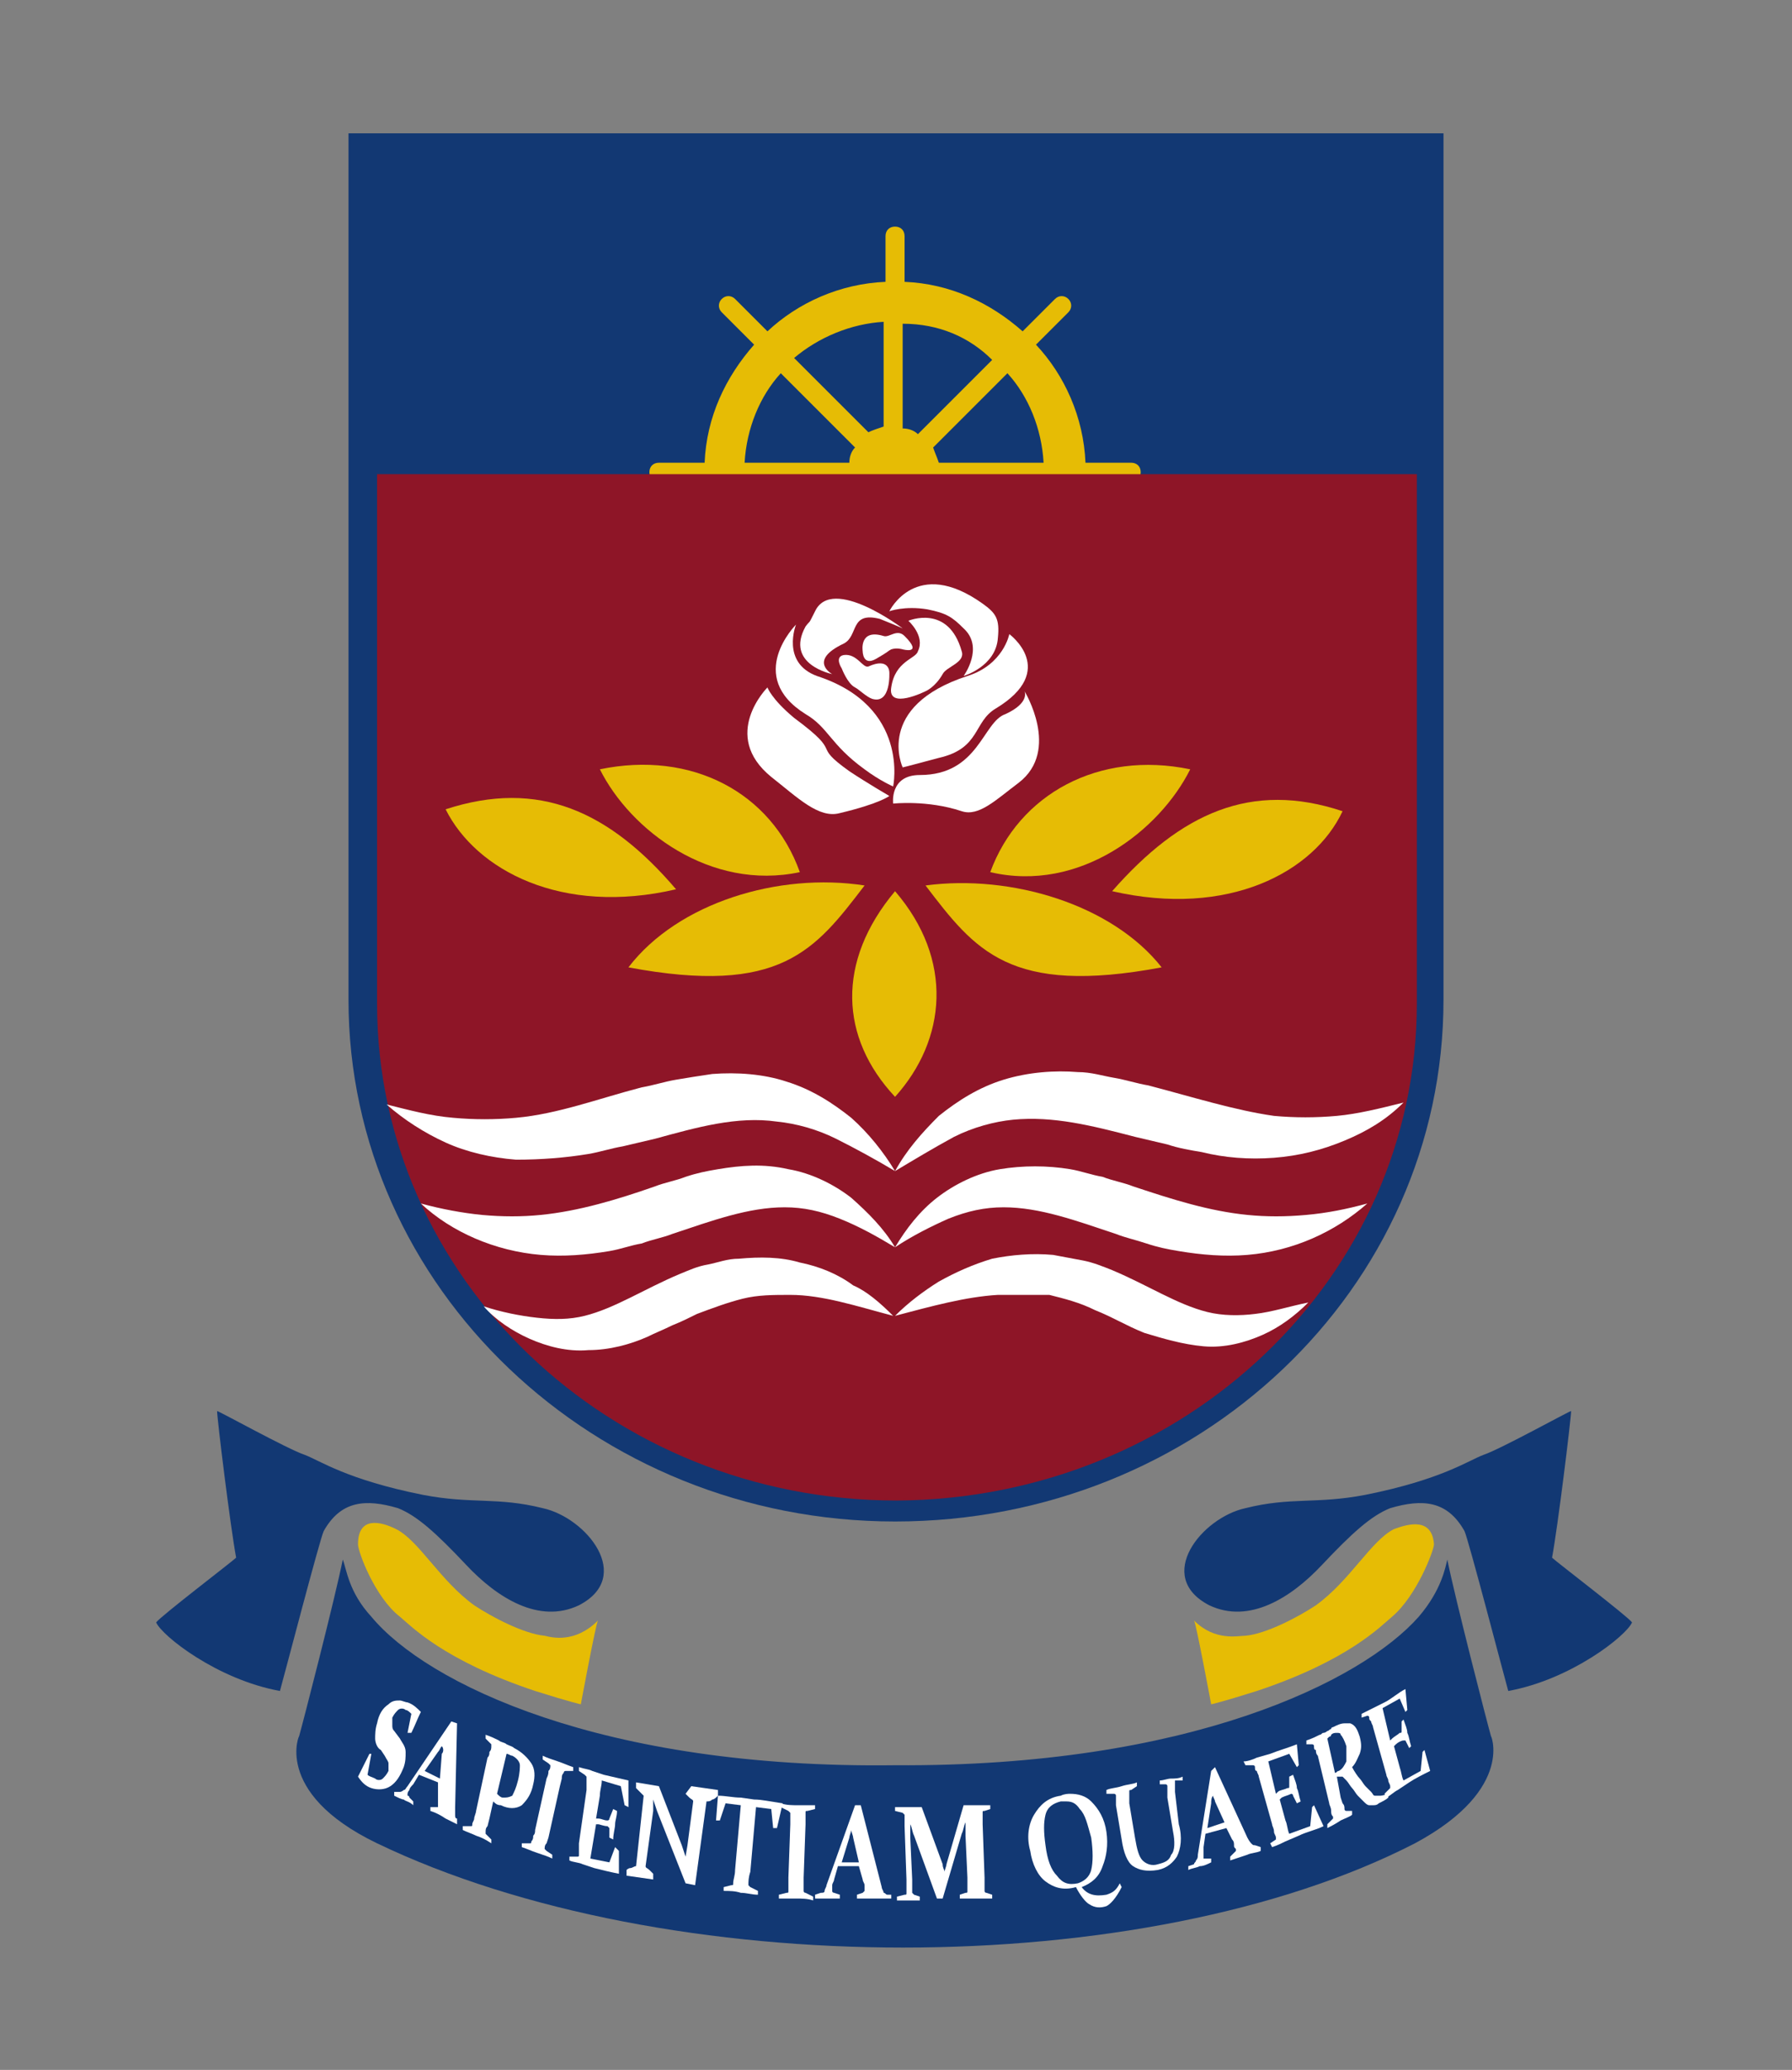 <?xml version="1.0" encoding="utf-8"?>
<!-- Generator: Adobe Illustrator 26.0.3, SVG Export Plug-In . SVG Version: 6.00 Build 0)  -->
<svg version="1.1" id="Warstwa_1" xmlns="http://www.w3.org/2000/svg" xmlns:xlink="http://www.w3.org/1999/xlink" x="0px" y="0px"
	 viewBox="0 0 94.1 108.7" style="enable-background:new 0 0 94.1 108.7;" xml:space="preserve">
<rect x="0" y="0" width="94.1" height="108.7" fill="#808080" stroke="none"/>
<style type="text/css">
	.st0{fill:#123873;}
	.st1{fill:#E6BC05;}
	.st2{fill:#8E1527;}
	.st3{fill:#FFFFFF;}
	.st4{fill-rule:evenodd;clip-rule:evenodd;fill:#FFFFFF;}
	.st5{fill:none;}
</style>
<g>
	<g>
		<path class="st0" d="M75.8,52.5V7H18.3v45.5c0,15.1,12.9,27.4,28.7,27.4C62.9,79.9,75.8,67.7,75.8,52.5L75.8,52.5L75.8,52.5z"/>
		<path class="st1" d="M59.4,24.3H57c-0.1-2.4-1.1-4.6-2.6-6.2l1.7-1.7c0.2-0.2,0.2-0.5,0-0.7c-0.2-0.2-0.5-0.2-0.7,0l-1.7,1.7
			c-1.7-1.5-3.8-2.5-6.2-2.6v-2.4c0-0.3-0.2-0.5-0.5-0.5c-0.3,0-0.5,0.2-0.5,0.5v2.4c-2.4,0.1-4.6,1.1-6.2,2.6l-1.7-1.7
			c-0.2-0.2-0.5-0.2-0.7,0l0,0c-0.2,0.2-0.2,0.5,0,0.7l1.7,1.7c-1.5,1.7-2.5,3.8-2.6,6.2h-2.4c-0.3,0-0.5,0.2-0.5,0.5
			c0,0.3,0.2,0.5,0.5,0.5h2.4c0.1,2.4,1.1,4.6,2.6,6.2l-1.7,1.7c-0.2,0.2-0.2,0.5,0,0.7c0.2,0.2,0.5,0.2,0.7,0l1.7-1.7
			c1.7,1.5,3.8,2.5,6.2,2.6v2.4c0,0.3,0.2,0.5,0.5,0.5c0.3,0,0.5-0.2,0.5-0.5v-2.4c2.4-0.1,4.6-1.1,6.2-2.6l1.7,1.7
			c0.2,0.2,0.5,0.2,0.7,0c0.2-0.2,0.2-0.5,0-0.7l-1.7-1.7c1.5-1.7,2.5-3.8,2.6-6.2h2.4c0.3,0,0.5-0.2,0.5-0.5
			C59.9,24.5,59.7,24.3,59.4,24.3z M54.8,24.3h-5.5c-0.1-0.3-0.2-0.5-0.3-0.8l3.9-3.9C54,20.8,54.7,22.5,54.8,24.3z M52.1,18.9
			l-3.9,3.9c-0.2-0.2-0.5-0.3-0.8-0.3v-5.5C49.3,17,50.9,17.7,52.1,18.9z M46.4,16.9v5.5c-0.3,0.1-0.6,0.2-0.8,0.3l-3.9-3.9
			C43,17.7,44.7,17,46.4,16.9z M41,19.6l3.9,3.9c-0.2,0.2-0.3,0.5-0.3,0.8h-5.5C39.2,22.5,39.9,20.8,41,19.6z M39.1,25.3h5.5
			c0.1,0.3,0.2,0.6,0.3,0.8L41,30C39.9,28.7,39.2,27.1,39.1,25.3z M41.8,30.7l3.9-3.9c0.2,0.2,0.5,0.3,0.8,0.3v5.5
			C44.7,32.5,43,31.8,41.8,30.7z M47.5,32.6v-5.5c0.3-0.1,0.5-0.2,0.8-0.3l3.9,3.9C50.9,31.8,49.3,32.5,47.5,32.6z M52.9,30L49,26.1
			c0.2-0.2,0.3-0.5,0.3-0.8h5.5C54.7,27.1,54,28.7,52.9,30z"/>
		<path class="st2" d="M74.4,52.7V24.9H19.8v27.8c0,14.4,12.2,26.1,27.3,26.1C62.2,78.7,74.4,67.1,74.4,52.7L74.4,52.7L74.4,52.7z"
			/>
		<path class="st3" d="M46.9,69.1c-1.9-0.5-3.7-1.1-5.4-1.1c-0.9,0-1.7,0-2.5,0.2c-0.8,0.2-1.6,0.5-2.4,0.8
			c-0.4,0.2-0.8,0.4-1.3,0.6c-0.4,0.2-0.9,0.4-1.3,0.6c-0.9,0.4-2,0.7-3.1,0.7c-1.1,0.1-2.2-0.2-3.1-0.6c-0.9-0.4-1.8-1-2.4-1.7
			c0.9,0.3,1.9,0.5,2.8,0.6c0.9,0.1,1.7,0.1,2.5-0.1c1.6-0.4,3.1-1.4,5-2.2c0.5-0.2,0.9-0.4,1.5-0.5c0.5-0.1,1-0.3,1.6-0.3
			c1.1-0.1,2.2-0.1,3.2,0.2c1,0.2,2,0.6,2.8,1.2C45.5,67.8,46.2,68.4,46.9,69.1"/>
		<path class="st3" d="M47,65.5c-1-0.6-1.9-1.1-2.9-1.5c-1-0.4-1.9-0.6-2.9-0.6c-1.9,0-3.8,0.7-5.9,1.4c-0.5,0.2-1.1,0.3-1.6,0.5
			c-0.6,0.1-1.1,0.3-1.7,0.4c-1.2,0.2-2.4,0.3-3.6,0.2c-2.4-0.2-4.7-1.2-6.3-2.7c1.1,0.3,2.2,0.5,3.2,0.6c1.1,0.1,2.1,0.1,3.1,0
			c2-0.2,4-0.8,6-1.5c0.5-0.2,1.1-0.3,1.6-0.5c0.6-0.2,1.1-0.3,1.7-0.4c1.2-0.2,2.4-0.3,3.7,0c1.2,0.2,2.4,0.8,3.3,1.5
			C45.6,63.7,46.4,64.5,47,65.5"/>
		<path class="st3" d="M47,61.5c-1-0.6-2.1-1.2-3.1-1.7c-1-0.5-2.1-0.8-3.1-0.9c-2.1-0.3-4.2,0.3-6.4,0.9l-1.7,0.4
			c-0.6,0.1-1.2,0.3-1.8,0.4c-1.2,0.2-2.5,0.3-3.8,0.3c-1.3-0.1-2.6-0.4-3.7-0.9s-2.2-1.2-3.1-2c1.2,0.3,2.3,0.6,3.5,0.7
			c1.1,0.1,2.2,0.1,3.3,0c2.2-0.2,4.3-1,6.6-1.6c0.6-0.1,1.2-0.3,1.8-0.4c0.6-0.1,1.2-0.2,1.9-0.3c1.3-0.1,2.7,0,3.9,0.4
			c1.3,0.4,2.4,1.1,3.4,1.9C45.6,59.5,46.4,60.5,47,61.5"/>
		<path class="st4" d="M47.4,33c0,0-3.7-2.8-4.6-0.9c-0.4,0.8-0.2,0.4-0.5,0.8c-1.1,2,1.4,2.5,1.4,2.5s-1.3-0.7,0.6-1.6
			c0.8-0.4,0.3-1.7,1.9-1.3C47.2,32.9,47.4,33,47.4,33"/>
		<path class="st4" d="M41.8,32.8c0,0-2.7,2.7,0.5,4.7c1.2,0.7,1.3,1.6,3.1,2.9c0.8,0.6,1.5,0.9,1.5,0.9s0.9-4.2-4-5.8
			C41,34.8,41.8,32.8,41.8,32.8"/>
		<path class="st4" d="M45.3,34.2c0,0,0,0.8,0.7,0.4c0.7-0.4,0.6-0.4,0.8-0.5c0.3-0.1,0.6,0,0.6,0s1.1,0.3,0.1-0.7
			c-0.4-0.4-0.8,0.1-1.1,0C45.1,33,45.3,34.2,45.3,34.2"/>
		<path class="st4" d="M46.7,35.3c0,0,0.1,1.7-0.9,1.4c-0.3-0.1-0.7-0.5-0.9-0.6c-0.4-0.2-0.7-1-0.7-1s-0.4-0.6,0.1-0.7
			c0.7-0.1,1,0.7,1.3,0.6C46.7,34.5,46.7,35.3,46.7,35.3"/>
		<path class="st4" d="M47.7,32.6c0,0,2.1-0.9,2.8,1.6c0.2,0.6-0.8,0.8-1,1.2c-0.4,0.7-0.9,0.9-0.9,0.9s-2,1-1.8-0.2
			c0.2-1.4,1.3-1.5,1.4-1.9C48.6,33.4,47.7,32.6,47.7,32.6"/>
		<path class="st4" d="M46.7,32.1c0,0,1.4-2.9,4.9-0.4c0.7,0.5,0.9,0.8,0.8,1.8c-0.1,1.5-1.8,2-1.8,2s1.1-1.5,0-2.5
			c-0.6-0.6-0.9-0.8-1.9-1C47.5,31.8,46.7,32.1,46.7,32.1"/>
		<path class="st4" d="M53.8,36.3c0,0,1.9,3.1-0.3,4.8c-1.2,0.9-2.1,1.8-3,1.5c-1.8-0.6-3.6-0.4-3.6-0.4s-0.2-1.5,1.4-1.5
			c3.1,0,3.3-2.8,4.5-3.2C54.1,36.9,53.8,36.3,53.8,36.3"/>
		<path class="st4" d="M53,33.3c0,0,2.6,1.9-0.7,3.9c-1.2,0.7-0.8,2.1-3,2.6c-1.1,0.3-1.9,0.5-1.9,0.5s-1.5-3.2,3.4-4.8
			C52.7,34.9,53,33.3,53,33.3"/>
		<path class="st4" d="M40.3,36.1c0,0-2.5,2.5,0.2,4.7c1.4,1.1,2.5,2.2,3.6,1.9c2.1-0.5,2.6-0.9,2.6-0.9s-1.2-0.7-2.1-1.3
			c-2.1-1.5-0.2-0.8-2.9-2.8C40.5,36.7,40.3,36.1,40.3,36.1"/>
		<path class="st3" d="M47,69.1c0.7-0.7,1.5-1.3,2.3-1.8c0.9-0.5,1.8-0.9,2.8-1.2c1-0.2,2.1-0.3,3.2-0.2c0.5,0.1,1.1,0.2,1.6,0.3
			c0.5,0.1,1,0.3,1.5,0.5c1.9,0.8,3.4,1.8,5,2.2c0.8,0.2,1.7,0.2,2.5,0.1c0.9-0.1,1.8-0.4,2.8-0.6c-0.7,0.7-1.5,1.3-2.4,1.7
			c-0.9,0.4-2,0.7-3.1,0.6c-1.1-0.1-2.1-0.4-3.1-0.7c-0.5-0.2-0.9-0.4-1.3-0.6c-0.4-0.2-0.8-0.4-1.3-0.6c-0.8-0.4-1.6-0.6-2.4-0.8
			C54.1,68,53.3,68,52.4,68C50.7,68.1,48.9,68.6,47,69.1"/>
		<path class="st3" d="M47,65.5c0.6-1,1.3-1.9,2.2-2.6c0.9-0.7,2.1-1.3,3.3-1.5c1.2-0.2,2.5-0.2,3.7,0c0.6,0.1,1.1,0.3,1.7,0.4
			c0.5,0.2,1.1,0.3,1.6,0.5c2.1,0.7,4,1.3,6,1.5c1,0.1,2,0.1,3.1,0c1.1-0.1,2.1-0.3,3.2-0.6c-1.7,1.5-3.9,2.5-6.3,2.7
			c-1.2,0.1-2.4,0-3.6-0.2c-0.6-0.1-1.1-0.2-1.7-0.4c-0.6-0.2-1.1-0.3-1.6-0.5c-2.1-0.7-4-1.4-5.9-1.4c-1,0-1.9,0.2-2.9,0.6
			C48.9,64.4,47.9,64.9,47,65.5"/>
		<path class="st3" d="M47,61.5c0.6-1.1,1.4-2,2.3-2.9c1-0.8,2.1-1.5,3.4-1.9c1.3-0.4,2.7-0.5,3.9-0.4c0.7,0,1.3,0.2,1.9,0.3
			c0.6,0.1,1.2,0.3,1.8,0.4c2.3,0.6,4.5,1.3,6.6,1.6c1.1,0.1,2.2,0.1,3.3,0c1.1-0.1,2.3-0.4,3.5-0.7c-0.9,0.9-1.9,1.5-3.1,2
			c-1.2,0.5-2.4,0.8-3.7,0.9c-1.3,0.1-2.6,0-3.8-0.3c-0.6-0.1-1.2-0.2-1.8-0.4l-1.7-0.4c-2.3-0.6-4.3-1.1-6.4-0.9
			c-1,0.1-2.1,0.4-3.1,0.9C49,60.3,48,60.9,47,61.5"/>
		<g>
			<path class="st1" d="M47,57.6c2.7-3,3.1-7.2,0-10.8C43.9,50.5,44.1,54.5,47,57.6z"/>
			<path class="st1" d="M48.6,46.5c2.6,3.4,4.4,5.8,12.4,4.3C58.4,47.5,53.1,45.9,48.6,46.5z"/>
			<path class="st1" d="M62.5,40.4c-4.8-1-9,1.3-10.5,5.4C56.7,46.9,60.9,43.6,62.5,40.4z"/>
			<path class="st1" d="M58.4,46.8c6.1,1.4,10.6-1,12.1-4.2C65.7,41,62,42.7,58.4,46.8z"/>
			<path class="st1" d="M33,50.8c8,1.5,9.8-0.9,12.4-4.3C40.9,45.8,35.6,47.4,33,50.8z"/>
			<path class="st1" d="M42,45.8c-1.5-4.2-5.7-6.4-10.5-5.4C33.1,43.6,37.3,46.8,42,45.8z"/>
			<path class="st1" d="M23.4,42.5L23.4,42.5c1.6,3.2,6.1,5.6,12.1,4.2C32,42.6,28.3,40.9,23.4,42.5z"/>
		</g>
		<path class="st0" d="M11.4,74.1c0.1,0,3.7,2,4.6,2.3c0.8,0.3,2.2,1.3,6.2,2.1c2.6,0.5,3.9,0.1,6.3,0.7c2.3,0.5,4.8,3.6,1.9,5.1
			c-2.1,1-4.3-0.4-5.9-2.1c-1.6-1.7-2.6-2.6-3.6-3c-1.7-0.5-3-0.4-3.9,1.2c-0.2,0.4-2.1,7.7-2.3,8.4c-3.3-0.6-6.2-2.9-6.5-3.6
			c0.2-0.3,4-3.2,4.2-3.4C12.1,80.2,11.4,74.5,11.4,74.1"/>
		<path class="st0" d="M82.5,74.1c-0.1,0-3.7,2-4.6,2.3c-0.8,0.3-2.2,1.3-6.2,2.1c-2.6,0.5-3.9,0.1-6.3,0.7
			c-2.3,0.5-4.8,3.6-1.9,5.1c2.1,1,4.3-0.4,5.9-2.1c1.6-1.7,2.6-2.6,3.6-3c1.7-0.5,3-0.4,3.9,1.2c0.2,0.4,2.1,7.7,2.3,8.4
			c3.3-0.6,6.2-2.9,6.5-3.6c-0.2-0.3-4-3.2-4.2-3.4C81.8,80.2,82.5,74.5,82.5,74.1"/>
		<g>
			<path class="st1" d="M31.3,85.1L31.3,85.1L31.3,85.1z"/>
			<path class="st1" d="M28.6,85.9c-1.1-0.1-2.8-1-3.7-1.6c-1.8-1.3-2.9-3.4-4.1-4c-0.8-0.4-2-0.7-2,0.8c0,0.4,0.9,2.8,2.2,3.8
				c0.6,0.5,2.3,2.3,7.1,3.9c1.9,0.6,2.4,0.7,2.4,0.7s0.8-4.3,0.9-4.4C30.2,86.3,29,86,28.6,85.9z"/>
			<path class="st1" d="M73.2,80.3c-1.2,0.6-2.3,2.7-4.1,4c-0.9,0.6-2.6,1.5-3.7,1.6c-0.4,0-1.6,0.3-2.7-0.8h0
				c0.1,0.1,0.9,4.4,0.9,4.4s0.5-0.1,2.4-0.7c4.8-1.6,6.5-3.4,7.1-3.9c1.3-1.1,2.2-3.5,2.2-3.8C75.2,79.7,74,80,73.2,80.3z"/>
		</g>
		<path class="st0" d="M78.3,91.2c-0.2-0.7-1.9-7.3-2.3-9.3c-0.1,0.4-0.3,1.6-1.5,3c-3,3.4-12.1,7.9-27.5,7.8h0
			c-15.4,0.2-24.6-4.3-27.5-7.8c-1.2-1.3-1.3-2.5-1.5-3c-0.4,2-2.1,8.6-2.3,9.3c0.1-0.3-1.5,2.9,4.1,5.6c15.2,7.3,40.3,7.3,54.5,0
			C79.7,93.9,78.2,90.9,78.3,91.2"/>
		<g>
			<path class="st3" d="M74.8,91.9L74.7,92l-0.1,1l-0.9,0.5c-0.1-0.2-0.1-0.4-0.2-0.7l-0.3-1.1l0.1-0.1c0.1-0.1,0.3-0.2,0.4-0.2
				c0,0,0.1,0,0.1,0l0.2,0.4l0.1-0.1c-0.1-0.3-0.1-0.5-0.2-0.7c0-0.2-0.1-0.4-0.2-0.7l-0.1,0.1l0,0.5c0,0.1,0,0.1-0.1,0.1
				c-0.1,0.1-0.3,0.2-0.4,0.3l-0.1,0.1l-0.4-1.7l0.9-0.5l0.3,0.7l0.1-0.1l-0.1-1.1l0,0c-0.4,0.2-0.7,0.5-1.1,0.7l-0.6,0.3
				c-0.2,0.1-0.4,0.2-0.6,0.3l0,0.2l0.3-0.1c0,0,0.1,0,0.1,0.1c0,0.1,0,0.1,0.1,0.2c0,0.1,0.1,0.2,0.1,0.3l0.7,2.5
				c0,0.1,0.1,0.2,0.1,0.3c0,0.1,0.1,0.2,0.1,0.3c0,0.1,0,0.1,0,0.1l-0.3,0.3l0.1,0.2c0.2-0.1,0.4-0.3,0.6-0.4l0.6-0.4
				c0.3-0.2,0.7-0.4,1.1-0.6l0,0L74.8,91.9z"/>
			<path class="st3" d="M21.3,92c0-0.3-0.2-0.5-0.3-0.7l-0.3-0.4c-0.1-0.1-0.1-0.2-0.1-0.3c0-0.1,0-0.2,0-0.4
				c0.1-0.2,0.2-0.3,0.3-0.4c0.1-0.1,0.3-0.1,0.4,0c0.1,0,0.2,0.1,0.3,0.2l-0.2,1l0.2,0c0.2-0.4,0.3-0.7,0.5-1.1
				c-0.2-0.2-0.4-0.4-0.7-0.5c-0.1,0-0.3-0.1-0.4-0.1c-0.2,0-0.4,0-0.6,0.2c-0.3,0.2-0.5,0.5-0.6,1c-0.1,0.3-0.1,0.6-0.1,0.8
				c0,0.2,0.1,0.5,0.3,0.6l0.2,0.3c0.1,0.2,0.2,0.3,0.2,0.4c0,0.1,0,0.3,0,0.4c-0.1,0.2-0.2,0.3-0.3,0.4c-0.1,0.1-0.3,0.1-0.4,0
				c-0.2-0.1-0.3-0.1-0.4-0.2l0.2-1.1l-0.1,0c-0.2,0.4-0.4,0.8-0.6,1.2c0.2,0.3,0.4,0.5,0.7,0.6c0.3,0.1,0.7,0.1,1-0.1
				c0.3-0.2,0.5-0.5,0.7-1C21.3,92.5,21.3,92.3,21.3,92z"/>
			<path class="st3" d="M23.9,95.3c0-0.1,0-0.2,0-0.4l0.1-4.4l-0.3-0.1l-2.3,3.4c-0.1,0.1-0.1,0.2-0.2,0.2c0,0-0.1,0.1-0.2,0.1
				l-0.3,0l0,0.2c0.2,0.1,0.4,0.2,0.5,0.2c0.1,0.1,0.3,0.1,0.5,0.3l0-0.2l-0.2-0.2c0,0,0-0.1-0.1-0.1c0,0,0-0.1,0-0.1
				c0,0,0-0.1,0.1-0.2c0-0.1,0.1-0.2,0.2-0.3l0.3-0.5l1,0.4l0,0.7c0,0.1,0,0.2,0,0.3c0,0.1,0,0.1,0,0.2c0,0,0,0.1,0,0.1s0,0-0.1,0
				l-0.3,0l0,0.2c0.3,0.1,0.5,0.2,0.8,0.4c0.2,0.1,0.4,0.2,0.6,0.3l0-0.2L24,95.5C23.9,95.5,23.9,95.4,23.9,95.3z M23.2,92.1
				l-0.1,1.3l-0.8-0.4l0.7-1c0.1-0.1,0.1-0.2,0.2-0.3C23.3,91.8,23.3,92,23.2,92.1z"/>
			<path class="st3" d="M72.5,94.3C72.5,94.3,72.4,94.3,72.5,94.3c-0.1,0-0.2,0-0.2,0c0,0-0.1,0-0.1,0c-0.1,0-0.1-0.1-0.2-0.2
				c-0.1-0.1-0.2-0.2-0.3-0.3c-0.1-0.1-0.2-0.3-0.3-0.4S71.1,93,71,92.8c0.2-0.2,0.3-0.5,0.4-0.7c0.1-0.3,0.1-0.5,0-0.9
				c-0.1-0.3-0.2-0.6-0.5-0.7c-0.1,0-0.2,0-0.3,0c-0.2,0-0.4,0.1-0.6,0.2c0,0-0.1,0-0.1,0.1c-0.1,0-0.1,0.1-0.2,0.1
				c-0.1,0.1-0.2,0.1-0.2,0.1c-0.1,0-0.1,0.1-0.2,0.1c-0.2,0.1-0.4,0.2-0.7,0.3l0,0.2l0.3,0c0,0,0.1,0,0.1,0.1c0,0.1,0,0.2,0.1,0.2
				c0,0.1,0,0.2,0.1,0.3l0.6,2.5c0,0.1,0.1,0.2,0.1,0.4c0,0.1,0,0.2,0.1,0.3c0,0.1,0,0.1,0,0.1l-0.3,0.3l0,0.2
				c0.2-0.1,0.4-0.2,0.7-0.4c0.2-0.1,0.5-0.2,0.6-0.3l0-0.2l-0.3,0c0,0-0.1,0-0.1-0.1c0-0.1,0-0.2-0.1-0.3l-0.1-0.3l-0.2-1.1l0.1,0
				c0,0,0,0,0.1,0c0,0,0,0,0.1,0c0,0,0,0,0.1,0.1c0,0,0.1,0.1,0.1,0.1c0.1,0.1,0.2,0.3,0.3,0.4c0.1,0.1,0.2,0.3,0.3,0.4
				c0.1,0.1,0.2,0.2,0.3,0.3c0.1,0.1,0.2,0.2,0.3,0.2c0.1,0,0.1,0,0.2,0s0.2,0,0.3-0.1c0.2-0.1,0.4-0.2,0.5-0.3l0-0.2
				C72.6,94.3,72.5,94.3,72.5,94.3z M70.7,92.5c-0.1,0.2-0.2,0.4-0.4,0.5c-0.1,0-0.1,0.1-0.2,0.1l-0.4-1.8c0,0,0.1-0.1,0.1-0.1
				c0,0,0.1,0,0.1-0.1c0.1-0.1,0.2-0.1,0.3-0.1c0.1,0,0.2,0,0.2,0.1c0.1,0.1,0.2,0.3,0.3,0.6C70.7,92.1,70.7,92.3,70.7,92.5z"/>
			<path class="st3" d="M28,93.7c0.1-0.4,0.1-0.8-0.1-1.1c-0.2-0.3-0.5-0.6-0.9-0.8c-0.1-0.1-0.2-0.1-0.4-0.2
				c-0.1-0.1-0.3-0.1-0.4-0.2c-0.2-0.1-0.4-0.2-0.7-0.3l0,0.2l0.3,0.3c0,0,0,0.1,0,0.1c0,0.1,0,0.2-0.1,0.3c0,0.1,0,0.2-0.1,0.3
				L25,95.1c0,0.1-0.1,0.3-0.1,0.4c0,0.1-0.1,0.2-0.1,0.3c0,0.1,0,0.1-0.1,0.1l-0.4,0l0,0.2c0.2,0.1,0.5,0.2,0.7,0.3
				c0.3,0.1,0.5,0.2,0.8,0.4l0-0.2l-0.3-0.3c0,0,0-0.1,0-0.1c0-0.1,0-0.2,0.1-0.3l0.1-0.4l0.2-0.9c0.1,0.1,0.2,0.2,0.4,0.2
				c0.4,0.2,0.8,0.2,1.1,0C27.7,94.5,27.9,94.2,28,93.7z M27.2,93.5c-0.1,0.4-0.2,0.6-0.3,0.8c-0.2,0.1-0.3,0.1-0.5,0.1
				c-0.1,0-0.2-0.1-0.3-0.2l0.5-2.1c0.1,0,0.2,0.1,0.3,0.1c0.2,0.1,0.4,0.3,0.4,0.5C27.3,92.8,27.3,93.1,27.2,93.5z"/>
			<path class="st3" d="M68.9,94.9l-0.1,1l-1.1,0.4c-0.1-0.2-0.1-0.5-0.2-0.7l-0.3-1.1l0.1-0.1c0.2-0.1,0.3-0.1,0.5-0.2
				c0,0,0.1,0,0.1,0.1l0.2,0.4l0.2-0.1c-0.1-0.3-0.1-0.5-0.2-0.7c0-0.2-0.1-0.4-0.2-0.7l-0.2,0.1l0,0.5c0,0.1,0,0.1-0.1,0.1
				c-0.2,0.1-0.4,0.1-0.5,0.2l-0.1,0.1l-0.4-1.7l1.1-0.4l0.4,0.7l0.1-0.1l-0.1-1.1l0,0c-0.5,0.2-0.9,0.3-1.4,0.5L66,92.3
				c-0.2,0.1-0.5,0.2-0.7,0.2l0.1,0.2l0.4,0c0,0,0.1,0,0.1,0.1c0,0.1,0,0.2,0.1,0.2c0,0.1,0.1,0.2,0.1,0.3l0.7,2.5
				c0,0.1,0.1,0.2,0.1,0.4c0,0.1,0.1,0.2,0.1,0.3c0,0.1,0,0.1,0,0.1l-0.3,0.2l0.1,0.2c0.3-0.1,0.5-0.2,0.7-0.3l0.7-0.3
				c0.4-0.2,0.9-0.3,1.3-0.5l0,0L69,94.8L68.9,94.9z"/>
			<path class="st3" d="M30.1,92.8c-0.3-0.1-0.5-0.2-0.8-0.3c-0.3-0.1-0.6-0.2-0.8-0.3l0,0.2l0.3,0.2c0,0,0.1,0.1,0.1,0.1
				c0,0.1,0,0.2-0.1,0.3c0,0.1,0,0.2-0.1,0.4l-0.6,2.7c0,0.1,0,0.2-0.1,0.3c0,0.1,0,0.2-0.1,0.3c0,0.1,0,0.1-0.1,0.1l-0.4,0l0,0.2
				c0.3,0.1,0.5,0.2,0.8,0.3c0.3,0.1,0.6,0.2,0.8,0.3l0-0.2l-0.3-0.2c0,0-0.1-0.1-0.1-0.1c0-0.1,0-0.2,0.1-0.3l0.1-0.3l0.6-2.7
				l0.1-0.4c0-0.1,0-0.2,0.1-0.3c0-0.1,0.1-0.1,0.1-0.1l0.4,0L30.1,92.8z"/>
			<path class="st3" d="M33,93.5L33,93.5c-0.4-0.1-0.9-0.2-1.3-0.3L31.1,93c-0.2-0.1-0.4-0.1-0.7-0.2l0,0.2l0.3,0.2
				c0,0,0.1,0.1,0.1,0.1c0,0.1,0,0.2,0,0.3c0,0.1,0,0.2,0,0.4l-0.4,2.8c0,0.1,0,0.2,0,0.3c0,0.1,0,0.2,0,0.3c0,0.1,0,0.1-0.1,0.1
				l-0.4,0l0,0.2c0.2,0.1,0.5,0.1,0.7,0.2l0.6,0.2c0.4,0.1,0.8,0.2,1.3,0.3l0,0v-1.2L32.3,97L32,97.8l-1-0.2l0.3-1.8l0.1,0
				c0.1,0,0.3,0.1,0.5,0.1c0,0,0.1,0.1,0.1,0.1l0,0.5l0.2,0.1c0-0.3,0.1-0.6,0.1-0.8c0-0.2,0.1-0.4,0.1-0.7L32.2,95L32,95.5
				c0,0.1-0.1,0.1-0.1,0.1c-0.2,0-0.3-0.1-0.5-0.1l-0.1,0l0.2-1.2c0-0.3,0.1-0.5,0.1-0.8l1,0.3l0.2,1l0.2,0.1L33,93.5z"/>
			<path class="st3" d="M65.9,96.9c-0.1,0-0.1,0-0.2-0.1c0,0-0.1-0.1-0.2-0.3l-1.7-3.7L63.6,93l-0.7,4.4c0,0.1,0,0.2-0.1,0.3
				c0,0.1-0.1,0.1-0.1,0.2L62.4,98l0,0.2c0.2-0.1,0.4-0.1,0.6-0.2c0.2,0,0.4-0.1,0.6-0.2l0-0.2l-0.3,0c0,0-0.1,0-0.1,0s0,0,0-0.1
				c0,0,0-0.1,0-0.2c0-0.1,0-0.2,0-0.3l0.1-0.7l1.1-0.3l0.3,0.6c0.1,0.1,0.1,0.2,0.1,0.3c0,0.1,0,0.1,0.1,0.2c0,0,0,0.1,0,0.1
				c0,0,0,0-0.1,0.1l-0.2,0.2l0,0.2c0.3-0.1,0.6-0.2,0.9-0.3c0.2-0.1,0.5-0.1,0.7-0.2l0-0.2L65.9,96.9z M63.4,96l0.2-1.3
				c0-0.1,0-0.3,0.1-0.4c0,0.1,0.1,0.2,0.1,0.3l0.5,1.1L63.4,96z"/>
			<path class="st3" d="M62.1,93.5l0-0.2c-0.2,0.1-0.4,0.1-0.6,0.1c-0.2,0-0.4,0.1-0.6,0.1l0,0.2l0.3,0c0,0,0.1,0,0.1,0.1
				c0,0.1,0,0.2,0,0.3c0,0.1,0,0.2,0,0.3l0.3,1.8c0.1,0.5,0.1,1-0.1,1.2c-0.1,0.3-0.3,0.4-0.7,0.5c-0.3,0.1-0.6,0-0.8-0.2
				s-0.3-0.6-0.4-1.2l-0.3-1.8l0-0.3c0-0.1,0-0.2,0-0.3c0-0.1,0-0.1,0.1-0.1l0.3-0.2l0-0.2c-0.2,0.1-0.5,0.1-0.8,0.2
				c-0.3,0.1-0.6,0.1-0.8,0.2l0,0.2l0.4,0c0,0,0.1,0,0.1,0.1c0,0.1,0,0.2,0,0.2c0,0.1,0,0.2,0,0.3l0.3,1.8c0.1,0.7,0.3,1.2,0.6,1.4
				s0.7,0.3,1.3,0.2c0.5-0.1,0.8-0.4,1-0.7c0.2-0.4,0.3-1,0.1-1.7l-0.2-1.7l0-0.3c0-0.1,0-0.2,0-0.2c0-0.1,0-0.1,0-0.1L62.1,93.5z"
				/>
			<path class="st3" d="M36,94.2c0.1,0.1,0.1,0.1,0.2,0.2c0.1,0.1,0.2,0.1,0.2,0.2l-0.3,2.3l-0.1,0.6l0,0l-0.2-0.6l-1.2-3.1
				l-1.2-0.2l0,0.3c0.1,0.1,0.1,0.1,0.2,0.2c0.1,0.1,0.1,0.1,0.2,0.2L33.4,98c-0.1,0-0.2,0.1-0.3,0.1c-0.1,0-0.2,0.1-0.2,0.1l0,0.3
				l1.4,0.2l0-0.3c-0.1-0.1-0.1-0.1-0.2-0.2c-0.1-0.1-0.2-0.1-0.2-0.2l0.4-2.9l0-0.6l0,0l0.2,0.6l1.5,3.8l0.5,0.1l0.6-4.4
				c0.1,0,0.2,0,0.3-0.1c0.1,0,0.2-0.1,0.3-0.2l0-0.3l-1.4-0.2L36,94.2z"/>
			<path class="st3" d="M58.1,99.5c-0.6,0.1-1,0-1.3-0.4c0.5-0.2,0.9-0.5,1.1-1.1c0.2-0.5,0.3-1.1,0.2-1.8c-0.1-0.7-0.4-1.2-0.8-1.6
				c-0.3-0.3-0.7-0.4-1.1-0.4c-0.1,0-0.3,0-0.5,0.1c-0.7,0.1-1.1,0.5-1.4,1c-0.3,0.5-0.4,1.2-0.2,1.9c0.1,0.7,0.4,1.3,0.8,1.6
				c0.4,0.3,0.9,0.5,1.6,0.3c0.2,0.4,0.5,0.8,0.7,0.9c0.3,0.2,0.6,0.2,0.9,0.1c0.2-0.1,0.5-0.4,0.8-1l-0.1-0.2
				C58.6,99.3,58.4,99.4,58.1,99.5z M55.5,98.5c-0.3-0.3-0.5-0.8-0.6-1.6c-0.1-0.7-0.1-1.2,0-1.6c0.1-0.4,0.4-0.6,0.8-0.7
				c0.1,0,0.2,0,0.3,0c0.3,0,0.5,0.1,0.7,0.4c0.3,0.3,0.4,0.8,0.6,1.5c0.1,0.7,0.1,1.3,0,1.7c-0.1,0.4-0.4,0.6-0.7,0.7
				C56.1,99,55.8,98.9,55.5,98.5z"/>
			<path class="st3" d="M39.6,94.5l-0.7-0.1c-0.4,0-0.8-0.1-1.2-0.1l0,0l-0.1,1.3l0.2,0l0.3-0.9l0.8,0.1l-0.3,3.4
				c0,0.3-0.1,0.5-0.1,0.7c0,0.1,0,0.1-0.1,0.1l-0.4,0.1l0,0.2c0.3,0,0.6,0,0.9,0.1c0.3,0,0.6,0.1,0.9,0.1l0-0.2l-0.4-0.2
				c0,0-0.1-0.1-0.1-0.1c0-0.2,0-0.4,0.1-0.7l0.3-3.4l0.8,0.1l0.1,1l0.2,0l0.3-1.3l0,0C40.4,94.6,40,94.5,39.6,94.5z"/>
			<path class="st3" d="M42.3,99.4c-0.1,0-0.1-0.1-0.1-0.1c0-0.1,0-0.2,0-0.3l0-0.4l0.1-2.8l0-0.3c0-0.1,0-0.2,0-0.3
				c0-0.1,0-0.1,0.1-0.1l0.4-0.1l0-0.2c-0.3,0-0.6,0-0.9,0c-0.3,0-0.6,0-0.9-0.1v0.2l0.4,0.2c0,0,0.1,0.1,0.1,0.1c0,0.1,0,0.2,0,0.3
				c0,0.1,0,0.2,0,0.3l-0.1,2.8c0,0.1,0,0.3,0,0.4c0,0.1,0,0.2,0,0.3c0,0.1,0,0.1-0.1,0.1l-0.4,0.1l0,0.2c0.3,0,0.6,0,0.9,0
				c0.3,0,0.6,0,0.9,0.1v-0.2L42.3,99.4z"/>
			<path class="st3" d="M46.6,99.5c-0.1,0-0.1-0.1-0.2-0.1c0-0.1-0.1-0.2-0.1-0.3l-1.1-4.3l-0.3,0l-1.5,4.2c0,0.1-0.1,0.2-0.1,0.3
				c0,0.1-0.1,0.1-0.2,0.1l-0.3,0.1l0,0.2c0.2,0,0.4,0,0.6,0c0.2,0,0.4,0,0.7,0l0-0.2l-0.3-0.1c0,0-0.1,0-0.1-0.1s0-0.1,0-0.1
				c0,0,0-0.1,0-0.2c0-0.1,0.1-0.2,0.1-0.3l0.2-0.7l1.1,0l0.2,0.7c0,0.1,0.1,0.2,0.1,0.3c0,0.1,0,0.1,0,0.2c0,0,0,0.1,0,0.1
				c0,0,0,0-0.1,0.1l-0.3,0.1l0,0.2c0.3,0,0.6,0,1,0c0.2,0,0.5,0,0.8,0l0-0.2L46.6,99.5z M44.2,97.8l0.4-1.3c0-0.1,0.1-0.3,0.1-0.4
				c0,0.1,0.1,0.3,0.1,0.4l0.3,1.3L44.2,97.8z"/>
			<path class="st3" d="M51.8,99.4c-0.1,0-0.1-0.1-0.1-0.1c0-0.2,0-0.4,0-0.7l-0.1-2.8c0-0.2,0-0.4,0-0.6c0-0.1,0-0.1,0.1-0.1L52,95
				l0-0.2c-0.3,0-0.5,0-0.7,0c-0.2,0-0.4,0-0.7,0l-0.9,3.1c0,0.1-0.1,0.3-0.1,0.4c0-0.1-0.1-0.2-0.1-0.4l-1.1-3c-0.2,0-0.4,0-0.7,0
				c-0.2,0-0.4,0-0.7,0l0,0.2l0.4,0.1c0,0,0.1,0.1,0.1,0.1c0,0.2,0,0.3,0,0.6l0.1,2.8c0,0.3,0,0.5,0,0.7c0,0.1,0,0.1-0.1,0.1
				l-0.4,0.1l0,0.2c0.3,0,0.5,0,0.6,0c0.2,0,0.4,0,0.6,0l0-0.2l-0.3-0.1c0,0-0.1-0.1-0.1-0.1c0-0.2,0-0.4,0-0.7l-0.1-2.2
				c0-0.1,0-0.3,0-0.7c0.1,0.2,0.1,0.4,0.2,0.6l1.2,3.3l0.3,0l1-3.4c0.1-0.2,0.1-0.4,0.2-0.6c0,0.3,0,0.6,0,0.7l0.1,2.2
				c0,0.3,0,0.5,0,0.7c0,0.1,0,0.1-0.1,0.1l-0.3,0.1l0,0.2c0.2,0,0.5,0,0.8,0c0.3,0,0.6,0,0.9,0l0-0.2L51.8,99.4z"/>
		</g>
	</g>
	<rect x="-5" y="-6" class="st5" width="103.8" height="121.3"/>
</g>
</svg>
